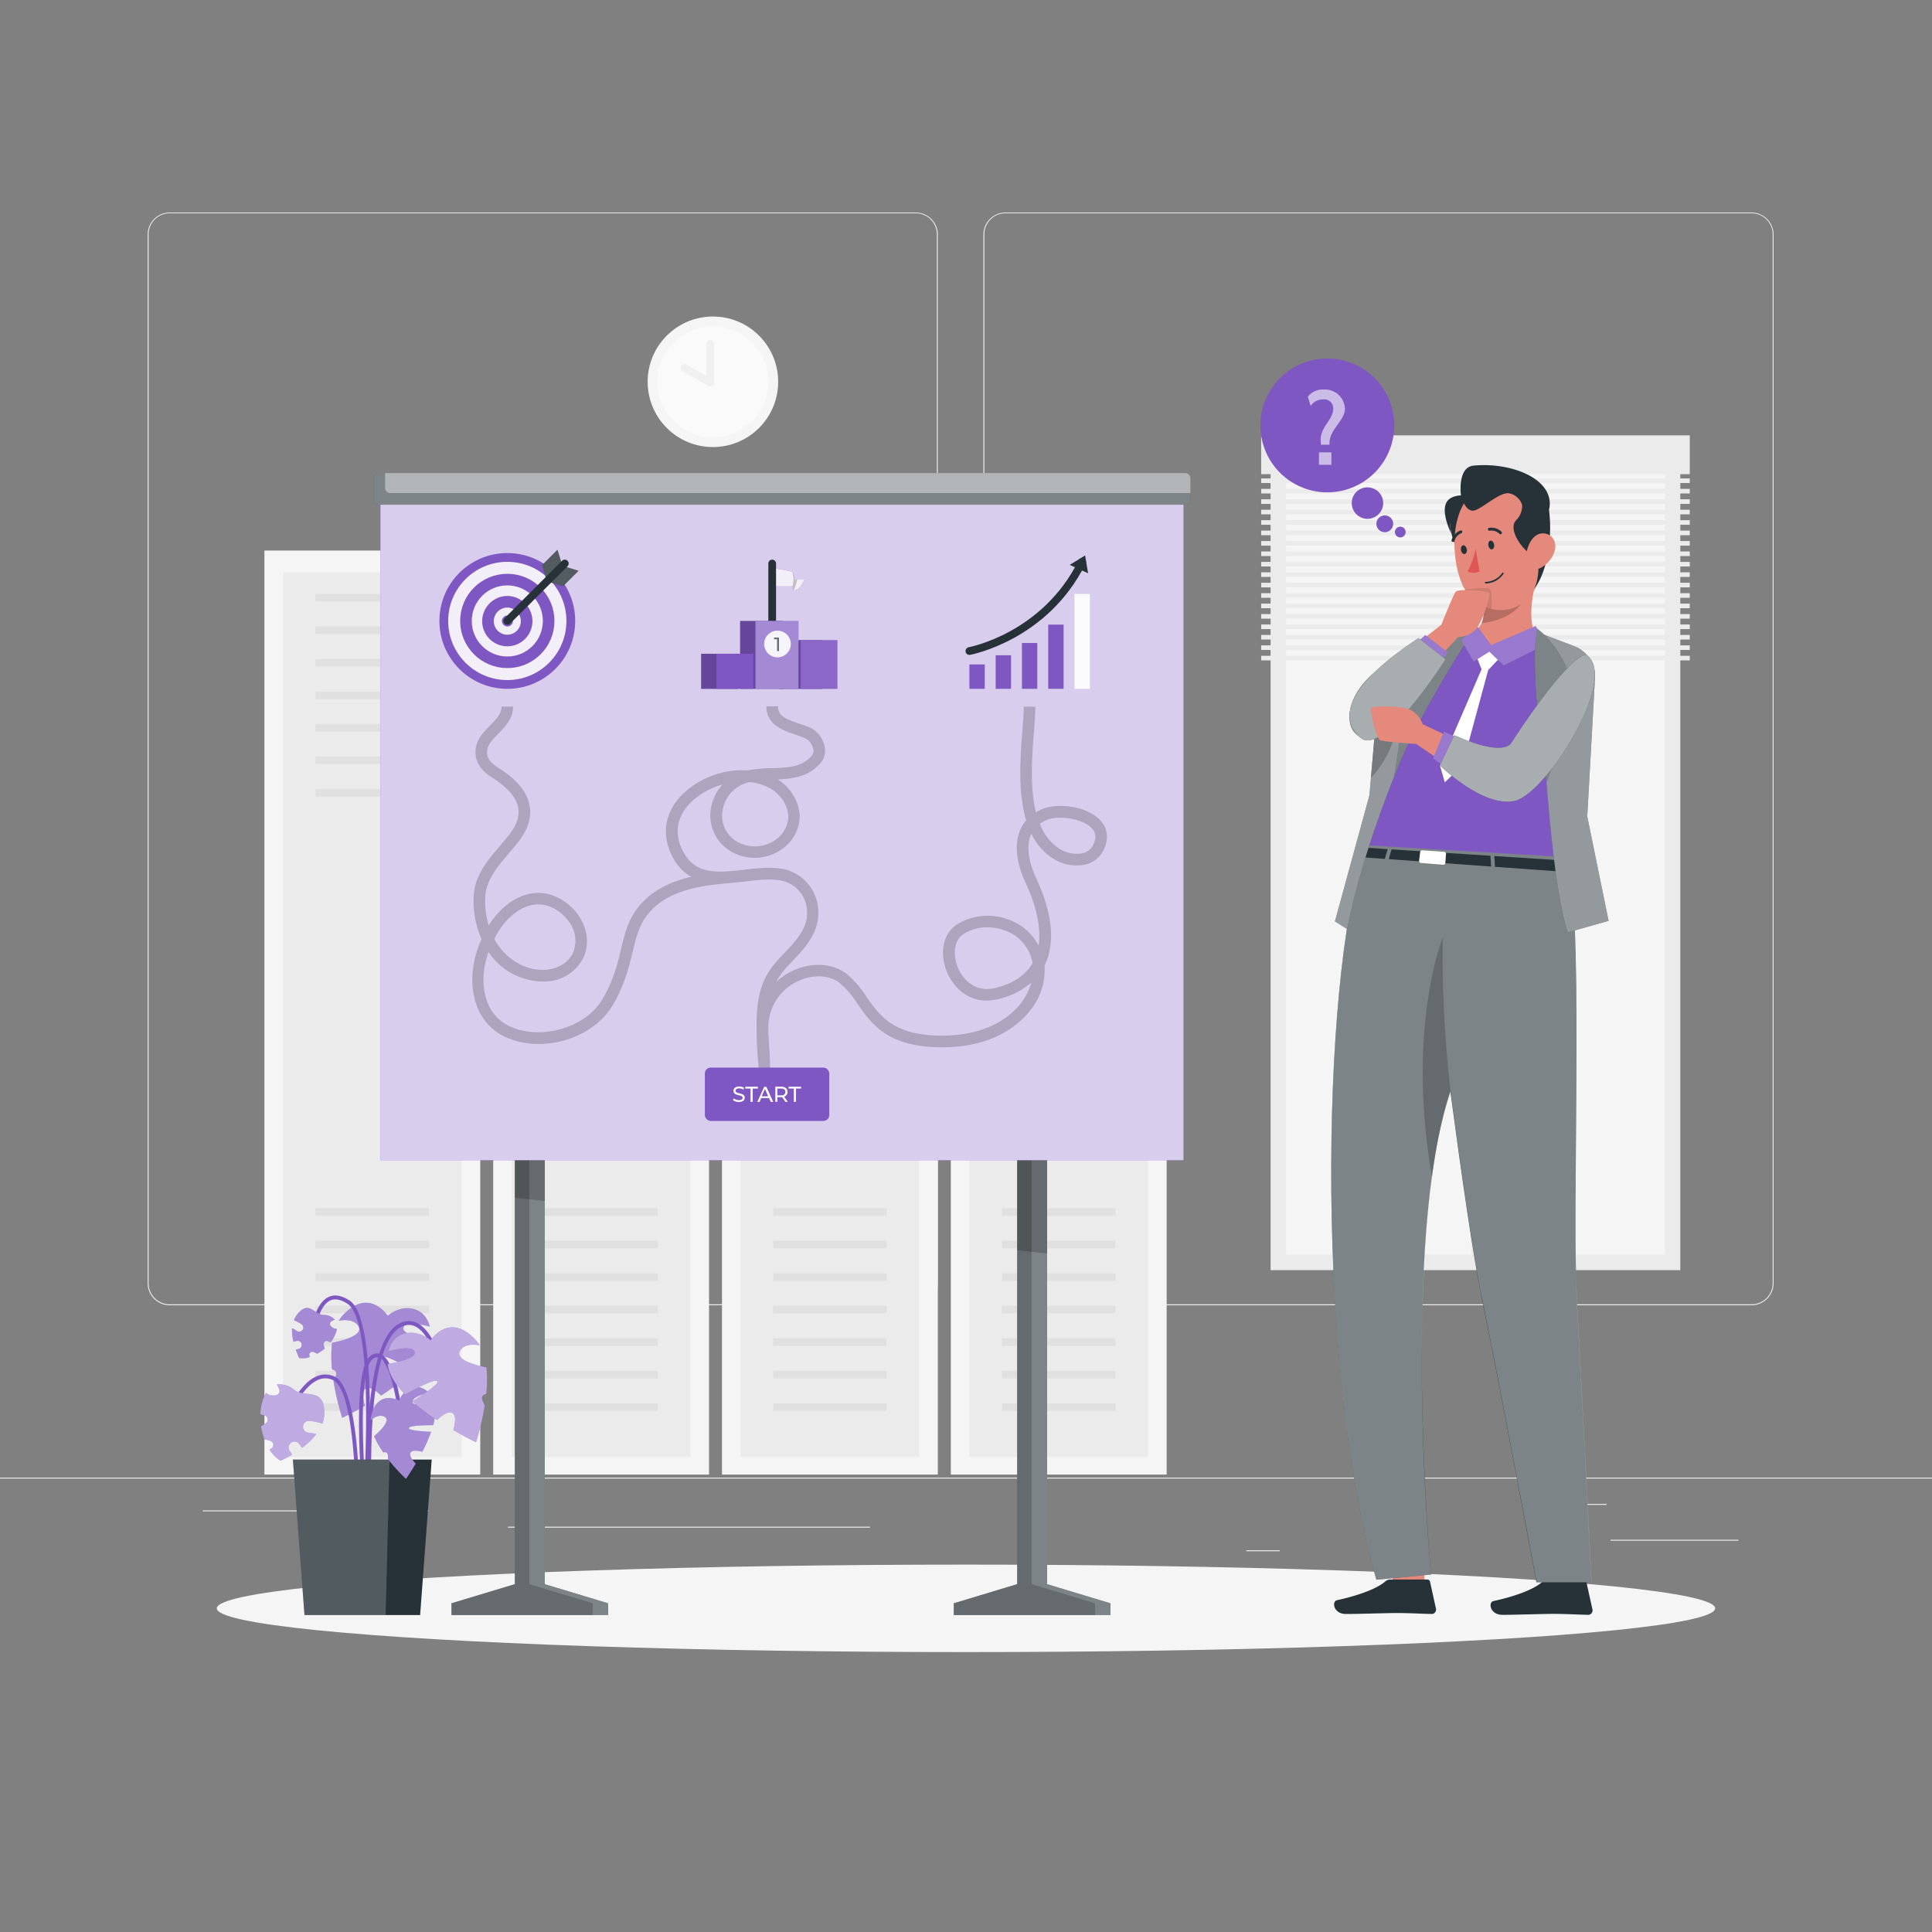 <svg xmlns="http://www.w3.org/2000/svg" viewBox="0 0 500 500"><rect x="0" y="0" width="500" height="500" fill="#808080" stroke="none"/><g id="freepik--background-complete--inject-172"><rect y="382.4" width="500" height="0.25" style="fill:#ebebeb"></rect><rect x="416.78" y="398.49" width="33.12" height="0.25" style="fill:#ebebeb"></rect><rect x="322.53" y="401.21" width="8.69" height="0.25" style="fill:#ebebeb"></rect><rect x="396.59" y="389.21" width="19.19" height="0.25" style="fill:#ebebeb"></rect><rect x="52.46" y="390.89" width="43.19" height="0.25" style="fill:#ebebeb"></rect><rect x="104.56" y="390.89" width="6.33" height="0.25" style="fill:#ebebeb"></rect><rect x="131.47" y="395.11" width="93.68" height="0.25" style="fill:#ebebeb"></rect><path d="M237,337.8H43.91a5.71,5.71,0,0,1-5.7-5.71V60.66A5.71,5.71,0,0,1,43.91,55H237a5.71,5.71,0,0,1,5.71,5.71V332.09A5.71,5.71,0,0,1,237,337.8ZM43.91,55.2a5.46,5.46,0,0,0-5.45,5.46V332.09a5.46,5.46,0,0,0,5.45,5.46H237a5.47,5.47,0,0,0,5.46-5.46V60.66A5.47,5.47,0,0,0,237,55.2Z" style="fill:#ebebeb"></path><path d="M453.31,337.8H260.21a5.72,5.72,0,0,1-5.71-5.71V60.66A5.72,5.72,0,0,1,260.21,55h193.1A5.71,5.71,0,0,1,459,60.66V332.09A5.71,5.71,0,0,1,453.31,337.8ZM260.21,55.2a5.47,5.47,0,0,0-5.46,5.46V332.09a5.47,5.47,0,0,0,5.46,5.46h193.1a5.47,5.47,0,0,0,5.46-5.46V60.66a5.47,5.47,0,0,0-5.46-5.46Z" style="fill:#ebebeb"></path><rect x="328.83" y="115.44" width="106.03" height="213.27" style="fill:#ebebeb"></rect><rect x="279.21" y="173.07" width="205.27" height="98.03" transform="translate(603.93 -159.77) rotate(90)" style="fill:#f5f5f5"></rect><rect x="380.72" y="118.42" width="2.25" height="208.3" style="fill:#ebebeb"></rect><rect x="326.39" y="112.67" width="110.92" height="10.04" style="fill:#ebebeb"></rect><rect x="326.39" y="123.82" width="110.92" height="1.19" style="fill:#ebebeb"></rect><rect x="326.39" y="126.52" width="110.92" height="1.19" style="fill:#ebebeb"></rect><rect x="326.39" y="129.22" width="110.92" height="1.19" style="fill:#ebebeb"></rect><rect x="326.39" y="131.92" width="110.92" height="1.19" style="fill:#ebebeb"></rect><rect x="326.39" y="134.62" width="110.92" height="1.19" style="fill:#ebebeb"></rect><rect x="326.39" y="137.32" width="110.92" height="1.19" style="fill:#ebebeb"></rect><rect x="326.39" y="140.02" width="110.92" height="1.19" style="fill:#ebebeb"></rect><rect x="326.39" y="142.72" width="110.92" height="1.19" style="fill:#ebebeb"></rect><rect x="326.39" y="145.42" width="110.92" height="1.19" style="fill:#ebebeb"></rect><rect x="326.39" y="148.12" width="110.92" height="1.19" style="fill:#ebebeb"></rect><rect x="326.39" y="150.82" width="110.92" height="1.19" style="fill:#ebebeb"></rect><rect x="326.39" y="153.52" width="110.92" height="1.19" style="fill:#ebebeb"></rect><rect x="326.39" y="156.22" width="110.92" height="1.19" style="fill:#ebebeb"></rect><rect x="326.39" y="158.92" width="110.92" height="1.19" style="fill:#ebebeb"></rect><rect x="326.39" y="161.62" width="110.92" height="1.19" style="fill:#ebebeb"></rect><rect x="326.39" y="164.32" width="110.92" height="1.19" style="fill:#ebebeb"></rect><rect x="326.39" y="167.02" width="110.92" height="1.19" style="fill:#ebebeb"></rect><rect x="326.39" y="169.72" width="110.92" height="1.19" style="fill:#ebebeb"></rect><rect x="68.43" y="142.48" width="55.86" height="239.14" style="fill:#f5f5f5"></rect><rect x="73.25" y="148.16" width="46.22" height="228.94" style="fill:#ebebeb"></rect><rect x="81.66" y="153.72" width="29.39" height="1.95" style="fill:#e0e0e0"></rect><rect x="81.66" y="162.13" width="29.39" height="1.95" style="fill:#e0e0e0"></rect><rect x="81.66" y="170.55" width="29.39" height="1.95" style="fill:#e0e0e0"></rect><rect x="81.66" y="178.97" width="29.39" height="1.95" style="fill:#e0e0e0"></rect><rect x="81.66" y="187.39" width="29.39" height="1.95" style="fill:#e0e0e0"></rect><rect x="81.66" y="195.8" width="29.39" height="1.95" style="fill:#e0e0e0"></rect><rect x="81.66" y="204.22" width="29.39" height="1.95" style="fill:#e0e0e0"></rect><rect x="81.66" y="312.68" width="29.39" height="1.95" style="fill:#e0e0e0"></rect><rect x="81.66" y="321.1" width="29.39" height="1.95" style="fill:#e0e0e0"></rect><rect x="81.66" y="329.52" width="29.39" height="1.95" style="fill:#e0e0e0"></rect><rect x="81.66" y="337.93" width="29.39" height="1.95" style="fill:#e0e0e0"></rect><rect x="81.66" y="346.35" width="29.39" height="1.95" style="fill:#e0e0e0"></rect><rect x="81.66" y="354.77" width="29.39" height="1.95" style="fill:#e0e0e0"></rect><rect x="81.66" y="363.19" width="29.39" height="1.95" style="fill:#e0e0e0"></rect><circle cx="109.25" cy="253.03" r="3.25" style="fill:#e0e0e0"></circle><rect x="127.64" y="142.48" width="55.86" height="239.14" style="fill:#f5f5f5"></rect><rect x="132.46" y="148.16" width="46.22" height="228.94" style="fill:#ebebeb"></rect><rect x="140.87" y="153.72" width="29.39" height="1.95" style="fill:#e0e0e0"></rect><rect x="140.87" y="162.13" width="29.39" height="1.95" style="fill:#e0e0e0"></rect><rect x="140.87" y="170.55" width="29.39" height="1.95" style="fill:#e0e0e0"></rect><rect x="140.87" y="178.97" width="29.39" height="1.95" style="fill:#e0e0e0"></rect><rect x="140.87" y="187.39" width="29.39" height="1.95" style="fill:#e0e0e0"></rect><rect x="140.87" y="195.8" width="29.39" height="1.95" style="fill:#e0e0e0"></rect><rect x="140.87" y="204.22" width="29.39" height="1.95" style="fill:#e0e0e0"></rect><rect x="140.87" y="312.68" width="29.39" height="1.95" style="fill:#e0e0e0"></rect><rect x="140.87" y="321.1" width="29.39" height="1.95" style="fill:#e0e0e0"></rect><rect x="140.87" y="329.52" width="29.39" height="1.95" style="fill:#e0e0e0"></rect><rect x="140.87" y="337.93" width="29.39" height="1.95" style="fill:#e0e0e0"></rect><rect x="140.87" y="346.35" width="29.39" height="1.95" style="fill:#e0e0e0"></rect><rect x="140.87" y="354.77" width="29.39" height="1.95" style="fill:#e0e0e0"></rect><rect x="140.87" y="363.19" width="29.39" height="1.95" style="fill:#e0e0e0"></rect><circle cx="168.46" cy="253.03" r="3.25" style="fill:#e0e0e0"></circle><rect x="186.85" y="142.48" width="55.86" height="239.14" style="fill:#f5f5f5"></rect><rect x="191.67" y="148.16" width="46.22" height="228.94" style="fill:#ebebeb"></rect><rect x="200.09" y="153.72" width="29.39" height="1.95" style="fill:#e0e0e0"></rect><rect x="200.09" y="162.13" width="29.39" height="1.95" style="fill:#e0e0e0"></rect><rect x="200.09" y="170.55" width="29.39" height="1.95" style="fill:#e0e0e0"></rect><rect x="200.09" y="178.97" width="29.39" height="1.95" style="fill:#e0e0e0"></rect><rect x="200.09" y="187.39" width="29.39" height="1.95" style="fill:#e0e0e0"></rect><rect x="200.09" y="195.8" width="29.39" height="1.95" style="fill:#e0e0e0"></rect><rect x="200.09" y="204.22" width="29.39" height="1.95" style="fill:#e0e0e0"></rect><rect x="200.09" y="312.68" width="29.39" height="1.95" style="fill:#e0e0e0"></rect><rect x="200.09" y="321.1" width="29.39" height="1.95" style="fill:#e0e0e0"></rect><rect x="200.09" y="329.52" width="29.39" height="1.95" style="fill:#e0e0e0"></rect><rect x="200.09" y="337.93" width="29.39" height="1.95" style="fill:#e0e0e0"></rect><rect x="200.09" y="346.35" width="29.39" height="1.95" style="fill:#e0e0e0"></rect><rect x="200.09" y="354.77" width="29.39" height="1.95" style="fill:#e0e0e0"></rect><rect x="200.09" y="363.19" width="29.39" height="1.95" style="fill:#e0e0e0"></rect><circle cx="227.68" cy="253.03" r="3.25" style="fill:#e0e0e0"></circle><rect x="246.07" y="142.48" width="55.86" height="239.14" style="fill:#f5f5f5"></rect><rect x="250.88" y="148.16" width="46.22" height="228.94" style="fill:#ebebeb"></rect><rect x="259.3" y="153.72" width="29.39" height="1.95" style="fill:#e0e0e0"></rect><rect x="259.3" y="162.13" width="29.39" height="1.95" style="fill:#e0e0e0"></rect><rect x="259.3" y="170.55" width="29.39" height="1.95" style="fill:#e0e0e0"></rect><rect x="259.3" y="178.97" width="29.39" height="1.95" style="fill:#e0e0e0"></rect><rect x="259.3" y="187.39" width="29.39" height="1.95" style="fill:#e0e0e0"></rect><rect x="259.3" y="195.8" width="29.39" height="1.95" style="fill:#e0e0e0"></rect><rect x="259.3" y="204.22" width="29.39" height="1.95" style="fill:#e0e0e0"></rect><rect x="259.3" y="312.68" width="29.39" height="1.95" style="fill:#e0e0e0"></rect><rect x="259.3" y="321.1" width="29.39" height="1.95" style="fill:#e0e0e0"></rect><rect x="259.3" y="329.52" width="29.39" height="1.95" style="fill:#e0e0e0"></rect><rect x="259.3" y="337.93" width="29.39" height="1.95" style="fill:#e0e0e0"></rect><rect x="259.3" y="346.35" width="29.39" height="1.95" style="fill:#e0e0e0"></rect><rect x="259.3" y="354.77" width="29.39" height="1.95" style="fill:#e0e0e0"></rect><rect x="259.3" y="363.19" width="29.39" height="1.95" style="fill:#e0e0e0"></rect><path d="M290.14,253a3.25,3.25,0,1,1-3.25-3.25A3.25,3.25,0,0,1,290.14,253Z" style="fill:#e0e0e0"></path><circle cx="184.5" cy="98.81" r="16.89" transform="translate(-15.83 159.4) rotate(-45)" style="fill:#f5f5f5"></circle><circle cx="184.5" cy="98.81" r="14.36" style="fill:#fafafa"></circle><polyline points="183.82 88.96 183.82 99 177.17 95.24" style="fill:none;stroke:#f0f0f0;stroke-linecap:round;stroke-linejoin:round;stroke-width:2px"></polyline></g><g id="freepik--Shadow--inject-172"><ellipse id="freepik--path--inject-172" cx="250" cy="416.24" rx="193.89" ry="11.32" style="fill:#f5f5f5"></ellipse></g><g id="freepik--Plant--inject-172"><path d="M104.4,343.69c-.21,1.47,3.77,2.44,7,3-.27,2.67-2.05,5.37-4.5,7.88-3.08-1.73-7.49-4-8.3-3.47s3.63,3.53,6.45,5.24a57.69,57.69,0,0,1-6.39,4.84c-1.39-1.29-3-2.42-4-1.81s-.73,2.64-.24,4.42c-3.35,2-5.87,3.15-5.87,3.15a67.5,67.5,0,0,1-2.24-9.53c.17-.34.34-.67.49-1,.54-1.25,0-1.78-.88-2a33.61,33.61,0,0,1,0-6.87c3.8-.79,8.42-2.27,6.69-4.54-1.05-1.38-3-1.53-4.94-1.19a7.9,7.9,0,0,1,.93-1.28c6.92-7.62,11.74,0,11.74,0,4-3.35,9.66-2.44,10.88,2.79C109,342.73,104.66,341.87,104.4,343.69Z" style="fill:#7E57C2"></path><path d="M104.4,343.69c-.21,1.47,3.77,2.44,7,3-.27,2.67-2.05,5.37-4.5,7.88-3.08-1.73-7.49-4-8.3-3.47s3.63,3.53,6.45,5.24a57.69,57.69,0,0,1-6.39,4.84c-1.39-1.29-3-2.42-4-1.81s-.73,2.64-.24,4.42c-3.35,2-5.87,3.15-5.87,3.15a67.5,67.5,0,0,1-2.24-9.53c.17-.34.34-.67.49-1,.54-1.25,0-1.78-.88-2a33.61,33.61,0,0,1,0-6.87c3.8-.79,8.42-2.27,6.69-4.54-1.05-1.38-3-1.53-4.94-1.19a7.9,7.9,0,0,1,.93-1.28c6.92-7.62,11.74,0,11.74,0,4-3.35,9.66-2.44,10.88,2.79C109,342.73,104.66,341.87,104.4,343.69Z" style="fill:#fff;opacity:0.3;isolation:isolate"></path><path d="M95.77,399.68l1-.09c0-.51-4.1-51.52,7.35-56.33a3.85,3.85,0,0,1,3.47.09c4.14,2.15,6.12,11.08,6.14,11.17l1-.21c-.09-.39-2.1-9.48-6.65-11.85a4.89,4.89,0,0,0-4.32-.12C91.62,347.42,95.6,397.54,95.77,399.68Z" style="fill:#7E57C2"></path><path d="M94.33,398.57c.2-2.3,4.87-56.27-3.86-62-2.1-1.37-4-1.66-5.55-.86-4.13,2.08-4.67,10.91-4.69,11.28l1,.06c0-.09.53-8.63,4.15-10.45,1.24-.62,2.77-.36,4.55.81,8.24,5.4,3.46,60.52,3.41,61.07Z" style="fill:#7E57C2"></path><path d="M93,402.93c.07-1.75,1.51-43.07-6.45-46.68a5.55,5.55,0,0,0-4.73,0c-5.46,2.4-8.83,12.57-9,13l1,.31c0-.1,3.37-10.19,8.42-12.41a4.6,4.6,0,0,1,3.92,0c6.1,2.77,6.3,33.95,5.87,45.74Z" style="fill:#7E57C2"></path><path d="M95,401l1-.11c-1.4-12.3-4.08-45.06.3-49a1.72,1.72,0,0,1,1.79-.55c2.94,1.12,4.72,11.78,5.16,15.79l1-.11c-.17-1.54-1.77-15.07-5.8-16.62a2.68,2.68,0,0,0-2.82.74C90,356.27,94.83,399.22,95,401Z" style="fill:#7E57C2"></path><polygon points="111.73 377.73 75.8 377.73 78.8 417.98 108.73 417.98 111.73 377.73" style="fill:#263238"></polygon><polygon points="100.81 377.73 99.81 417.98 78.8 417.98 75.8 377.73 100.81 377.73" style="fill:#fff;opacity:0.2;isolation:isolate"></polygon><path d="M106.83,363c.38,1,3.17.21,5.36-.57.75,1.74.58,4-.07,6.41-2.5,0-6,.08-6.31.7s3.45.93,5.77,1a40.05,40.05,0,0,1-2.28,5.18c-1.29-.32-2.68-.47-3.07.24s.46,1.88,1.37,2.81c-1.4,2.36-2.54,3.95-2.54,3.95a48.12,48.12,0,0,1-4.65-5.11c0-.26,0-.53,0-.8-.09-1-.6-1.1-1.21-.91a23.29,23.29,0,0,1-2.39-4.21c2.07-1.79,4.41-4.29,2.57-5.1-1.12-.49-2.35.07-3.46,1a6.88,6.88,0,0,1,.14-1.11c1.65-7.07,7.24-4,7.24-4,1.33-3.44,5.12-4.82,7.67-2C109.33,360.81,106.37,361.76,106.83,363Z" style="fill:#7E57C2"></path><path d="M106.83,363c.38,1,3.17.21,5.36-.57.75,1.74.58,4-.07,6.41-2.5,0-6,.08-6.31.7s3.45.93,5.77,1a40.05,40.05,0,0,1-2.28,5.18c-1.29-.32-2.68-.47-3.07.24s.46,1.88,1.37,2.81c-1.4,2.36-2.54,3.95-2.54,3.95a48.12,48.12,0,0,1-4.65-5.11c0-.26,0-.53,0-.8-.09-1-.6-1.1-1.21-.91a23.29,23.29,0,0,1-2.39-4.21c2.07-1.79,4.41-4.29,2.57-5.1-1.12-.49-2.35.07-3.46,1a6.88,6.88,0,0,1,.14-1.11c1.65-7.07,7.24-4,7.24-4,1.33-3.44,5.12-4.82,7.67-2C109.33,360.81,106.37,361.76,106.83,363Z" style="fill:#fff;opacity:0.3;isolation:isolate"></path><path d="M80.16,367.74a14.5,14.5,0,0,1,3.28.69,7.36,7.36,0,0,0,.48-2.37c.23-7.25-5-4.19-7.69-6.32a5.93,5.93,0,0,0-4.59-1.44,11,11,0,0,1,.62,1.24,1.14,1.14,0,0,1-.88,1.55,3.22,3.22,0,0,1-2-.24,6.18,6.18,0,0,1-.53-.36,9.87,9.87,0,0,0-1,2.42,14.08,14.08,0,0,0-.47,3.1,10.37,10.37,0,0,1,1.21.34,1.13,1.13,0,0,1,.46,1.72,5,5,0,0,1-1.5,1.05,16.82,16.82,0,0,0,.91,3.4l.37.05c.27.06.53.12.78.2a2.32,2.32,0,0,1,.44.16,1.15,1.15,0,0,1,.68.88,1.13,1.13,0,0,1-.43,1,4.34,4.34,0,0,1-.54.33,8,8,0,0,0,2.87,2.9,31.08,31.08,0,0,0,3-1.61c-.21-.29-.43-.58-.63-.88a1.68,1.68,0,0,1-.31-1.14,1.5,1.5,0,0,1,.59-1,1.53,1.53,0,0,1,2.16.28c.24.35.5.69.76,1a18.28,18.28,0,0,0,3.68-3.57l-.11,0a10.73,10.73,0,0,0-2-.34,1.54,1.54,0,1,1,.4-3.06Z" style="fill:#7E57C2"></path><path d="M80.16,367.74a14.5,14.5,0,0,1,3.28.69,7.36,7.36,0,0,0,.48-2.37c.23-7.25-5-4.19-7.69-6.32a5.93,5.93,0,0,0-4.59-1.44,11,11,0,0,1,.62,1.24,1.14,1.14,0,0,1-.88,1.55,3.22,3.22,0,0,1-2-.24,6.18,6.18,0,0,1-.53-.36,9.87,9.87,0,0,0-1,2.42,14.08,14.08,0,0,0-.47,3.1,10.37,10.37,0,0,1,1.21.34,1.13,1.13,0,0,1,.46,1.72,5,5,0,0,1-1.5,1.05,16.82,16.82,0,0,0,.91,3.4l.37.05c.27.06.53.12.78.2a2.32,2.32,0,0,1,.44.16,1.15,1.15,0,0,1,.68.88,1.13,1.13,0,0,1-.43,1,4.34,4.34,0,0,1-.54.33,8,8,0,0,0,2.87,2.9,31.08,31.08,0,0,0,3-1.61c-.21-.29-.43-.58-.63-.88a1.68,1.68,0,0,1-.31-1.14,1.5,1.5,0,0,1,.59-1,1.53,1.53,0,0,1,2.16.28c.24.35.5.69.76,1a18.28,18.28,0,0,0,3.68-3.57l-.11,0a10.73,10.73,0,0,0-2-.34,1.54,1.54,0,1,1,.4-3.06Z" style="fill:#fff;opacity:0.5;isolation:isolate"></path><path d="M78.08,342.76a9.81,9.81,0,0,0-2-1.08,5.06,5.06,0,0,1,.79-1.46c3.06-3.9,4.44,0,6.81.06a4,4,0,0,1,3,1.26,7.4,7.4,0,0,0-.87.38.79.79,0,0,0-.22,1.2,2.21,2.21,0,0,0,1.18.76,2.09,2.09,0,0,0,.43,0,6.53,6.53,0,0,1-.54,1.71,9.58,9.58,0,0,1-1.11,1.84c-.26-.13-.52-.25-.79-.36a.77.77,0,0,0-1,.71,3.55,3.55,0,0,0,.32,1.21,11.68,11.68,0,0,1-2,1.38l-.22-.13a4.44,4.44,0,0,0-.49-.24,1.82,1.82,0,0,0-.3-.11.77.77,0,0,0-1,.9c0,.14.09.28.14.41a5.38,5.38,0,0,1-2.78.26,20,20,0,0,1-.89-2.18l.72-.19a1.15,1.15,0,0,0,.66-.46,1.05,1.05,0,0,0,.14-.79,1.14,1.14,0,0,0-.46-.67,1.13,1.13,0,0,0-.8-.14,8.29,8.29,0,0,1-.86.21,12.63,12.63,0,0,1-.36-3.49l.07,0a7.11,7.11,0,0,1,1.22.72,1.05,1.05,0,1,0,1.13-1.78Z" style="fill:#7E57C2"></path><path d="M78.08,342.76a9.81,9.81,0,0,0-2-1.08,5.06,5.06,0,0,1,.79-1.46c3.06-3.9,4.44,0,6.81.06a4,4,0,0,1,3,1.26,7.4,7.4,0,0,0-.87.38.79.79,0,0,0-.22,1.2,2.21,2.21,0,0,0,1.18.76,2.09,2.09,0,0,0,.43,0,6.53,6.53,0,0,1-.54,1.71,9.58,9.58,0,0,1-1.11,1.84c-.26-.13-.52-.25-.79-.36a.77.77,0,0,0-1,.71,3.55,3.55,0,0,0,.32,1.21,11.68,11.68,0,0,1-2,1.38l-.22-.13a4.44,4.44,0,0,0-.49-.24,1.82,1.82,0,0,0-.3-.11.77.77,0,0,0-1,.9c0,.14.09.28.14.41a5.38,5.38,0,0,1-2.78.26,20,20,0,0,1-.89-2.18l.72-.19a1.15,1.15,0,0,0,.66-.46,1.05,1.05,0,0,0,.14-.79,1.14,1.14,0,0,0-.46-.67,1.13,1.13,0,0,0-.8-.14,8.29,8.29,0,0,1-.86.21,12.63,12.63,0,0,1-.36-3.49l.07,0a7.11,7.11,0,0,1,1.22.72,1.05,1.05,0,1,0,1.13-1.78Z" style="fill:#fff;opacity:0.3;isolation:isolate"></path><path d="M107.36,350c.21,1.47-3.78,2.44-7,3,.26,2.67,2,5.37,4.49,7.89,3.09-1.74,7.49-4,8.3-3.48s-3.62,3.53-6.44,5.25a58,58,0,0,0,6.39,4.84c1.38-1.29,3-2.43,4-1.81s.73,2.63.23,4.42c3.36,1.95,5.87,3.14,5.87,3.14a67.5,67.5,0,0,0,2.24-9.53c-.17-.33-.33-.67-.49-1-.54-1.25,0-1.78.88-1.95a33.63,33.63,0,0,0,.06-6.87c-3.8-.8-8.42-2.27-6.69-4.55,1-1.37,3-1.53,4.94-1.19a8.52,8.52,0,0,0-.94-1.27c-6.91-7.62-11.74,0-11.74,0-4-3.35-9.66-2.45-10.88,2.79C102.78,349.06,107.1,348.2,107.36,350Z" style="fill:#7E57C2"></path><path d="M107.36,350c.21,1.47-3.78,2.44-7,3,.26,2.67,2,5.37,4.49,7.89,3.09-1.74,7.49-4,8.3-3.48s-3.62,3.53-6.44,5.25a58,58,0,0,0,6.39,4.84c1.38-1.29,3-2.43,4-1.81s.73,2.63.23,4.42c3.36,1.95,5.87,3.14,5.87,3.14a67.5,67.5,0,0,0,2.24-9.53c-.17-.33-.33-.67-.49-1-.54-1.25,0-1.78.88-1.95a33.63,33.63,0,0,0,.06-6.87c-3.8-.8-8.42-2.27-6.69-4.55,1-1.37,3-1.53,4.94-1.19a8.52,8.52,0,0,0-.94-1.27c-6.91-7.62-11.74,0-11.74,0-4-3.35-9.66-2.45-10.88,2.79C102.78,349.06,107.1,348.2,107.36,350Z" style="fill:#fff;opacity:0.5;isolation:isolate"></path></g><g id="freepik--Board--inject-172"><polygon points="270.99 409.98 270.99 258.08 263.25 258.08 263.25 409.98 246.85 414.93 246.85 417.97 265.55 417.97 268.69 417.97 287.39 417.97 287.39 414.93 270.99 409.98" style="fill:#263238"></polygon><polygon points="287.39 414.93 287.39 417.98 246.85 417.98 246.85 414.93 263.25 409.98 263.25 258.08 270.99 258.08 270.99 409.98 287.39 414.93" style="fill:#fff;opacity:0.4;isolation:isolate"></polygon><polygon points="140.99 409.98 140.99 258.08 133.25 258.08 133.25 409.98 116.85 414.93 116.85 417.97 135.55 417.97 138.69 417.97 157.39 417.97 157.39 414.93 140.99 409.98" style="fill:#263238"></polygon><polygon points="157.39 414.93 157.39 417.98 116.85 417.98 116.85 414.93 133.25 409.98 133.25 258.08 140.99 258.08 140.99 409.98 157.39 414.93" style="fill:#fff;opacity:0.4;isolation:isolate"></polygon><polygon points="266.99 409.98 266.99 258.08 263.25 258.08 263.25 409.98 246.85 414.93 246.85 417.97 265.55 417.97 266.69 417.97 283.39 417.97 283.39 414.93 266.99 409.98" style="opacity:0.2;isolation:isolate"></polygon><polygon points="136.99 409.98 136.99 258.08 133.25 258.08 133.25 409.98 116.85 414.93 116.85 417.97 135.55 417.97 136.69 417.97 153.39 417.97 153.39 414.93 136.99 409.98" style="opacity:0.2;isolation:isolate"></polygon><polygon points="133.25 258.08 140.99 258.08 140.99 310.81 133.25 310 133.25 258.08" style="opacity:0.2;isolation:isolate"></polygon><polygon points="270.99 258.08 270.99 324.38 263.25 323.57 263.25 258.08 270.99 258.08" style="opacity:0.2;isolation:isolate"></polygon><rect x="98.46" y="127.42" width="207.83" height="172.84" style="fill:#7E57C2"></rect><rect x="98.46" y="127.42" width="207.83" height="172.84" style="fill:#fff;opacity:0.7;isolation:isolate"></rect><circle cx="131.29" cy="160.7" r="17.57" style="fill:#7E57C2"></circle><circle cx="131.29" cy="160.7" r="15.3" style="fill:#fff;opacity:0.9"></circle><circle cx="131.29" cy="160.7" r="10.7" style="fill:none;stroke:#7E57C2;stroke-miterlimit:10;stroke-width:3px"></circle><path d="M127.79,157.19a5,5,0,1,0,7,0A4.95,4.95,0,0,0,127.79,157.19Z" style="fill:none;stroke:#7E57C2;stroke-miterlimit:10;stroke-width:3px"></path><path d="M130.31,159.72a1.39,1.39,0,0,0,2,2,1.37,1.37,0,0,0,0-2A1.39,1.39,0,0,0,130.31,159.72Z" style="fill:#7E57C2"></path><polygon points="145.56 146.44 144.27 142.27 140.28 146.26 141.53 150.46 145.73 151.72 149.73 147.72 145.56 146.44" style="fill:#263238"></polygon><polygon points="145.56 146.44 144.27 142.27 140.28 146.26 141.53 150.46 145.73 151.72 149.73 147.72 145.56 146.44" style="fill:#fff;opacity:0.2"></polygon><line x1="131.29" y1="160.7" x2="146.17" y2="145.83" style="fill:none;stroke:#263238;stroke-linecap:round;stroke-linejoin:round;stroke-width:2px"></line><path d="M199.84,147s4.71.65,5.23,1.07.53,1.94.53,1.94h2.61s-1.15,3-2.82,2.76l-.32-1h-5.23Z" style="fill:#7E57C2"></path><path d="M208.21,150s-1.15,3-2.83,2.76l-.3-1h-5.24V147s4.71.65,5.24,1.06.52,1.95.52,1.95Z" style="fill:#fff;opacity:0.9"></path><path d="M206.3,150a9.3,9.3,0,0,1-.92,2.76l-.3-1a6.58,6.58,0,0,0,0-3.67c.52.42.52,1.95.52,1.95Z" style="opacity:0.2;isolation:isolate"></path><line x1="199.84" y1="163.22" x2="199.84" y2="145.83" style="fill:none;stroke:#263238;stroke-linecap:round;stroke-linejoin:round;stroke-width:2px"></line><rect x="201.63" y="165.66" width="11.14" height="12.62" style="fill:#7E57C2"></rect><rect x="201.63" y="165.66" width="11.14" height="12.62" style="opacity:0.2;isolation:isolate"></rect><rect x="191.54" y="160.7" width="11.14" height="17.57" style="fill:#7E57C2"></rect><rect x="191.54" y="160.7" width="11.14" height="17.57" style="opacity:0.2;isolation:isolate"></rect><rect x="181.46" y="169.19" width="9.55" height="9.09" style="fill:#7E57C2"></rect><rect x="181.46" y="169.19" width="9.55" height="9.09" style="opacity:0.2;isolation:isolate"></rect><rect x="185.42" y="169.19" width="9.55" height="9.09" style="fill:#7E57C2"></rect><rect x="195.51" y="160.7" width="11.14" height="17.57" style="fill:#7E57C2"></rect><rect x="207.18" y="165.66" width="9.55" height="12.62" style="fill:#7E57C2"></rect><path d="M204.66,166.67a3.45,3.45,0,1,1-3.44-3.45A3.44,3.44,0,0,1,204.66,166.67Z" style="fill:#fff;opacity:0.9"></path><path d="M201.6,165v3.5h-.49v-3.06h-.79V165Z" style="fill:#263238"></path><rect x="195.51" y="160.7" width="11.14" height="17.57" style="fill:#fff;opacity:0.3;isolation:isolate"></rect><rect x="250.88" y="171.96" width="3.98" height="6.31" style="fill:#7E57C2"></rect><rect x="257.68" y="169.58" width="3.98" height="8.69" style="fill:#7E57C2"></rect><rect x="264.48" y="166.41" width="3.97" height="11.86" style="fill:#7E57C2"></rect><rect x="271.28" y="161.65" width="3.98" height="16.62" style="fill:#7E57C2"></rect><rect x="278.08" y="153.72" width="3.98" height="24.55" style="fill:#fff;opacity:0.9"></rect><path d="M250.88,168.49s19.57-3.59,29.19-23.09" style="fill:none;stroke:#263238;stroke-linecap:round;stroke-linejoin:round;stroke-width:2px"></path><polygon points="280.82 143.75 276.84 146.19 281.6 148.36 280.82 143.75" style="fill:#263238"></polygon><g style="opacity:0.2;isolation:isolate"><path d="M284.81,212.36c-3.34-3.69-10.93-4.68-15-3a12,12,0,0,0-1.72.85c-1.6-6.51-1-14.57-.52-20.7.2-2.58.37-4.81.37-6.63h-3c0,1.71-.17,3.88-.36,6.41-.52,6.77-1.2,15.77,1,23a9.53,9.53,0,0,0-1.66,2.76c-1.88,4.79.08,10.33,1.41,13.21,3,6.39,4.13,12,3.45,16.44a14,14,0,0,0-7.45-6.59,15.22,15.22,0,0,0-13.65,1.12c-3.6,2.34-4.66,7.44-2.57,12.4,1.77,4.19,6.21,8.54,12.9,7a19.59,19.59,0,0,0,8.89-4.34,15.24,15.24,0,0,1-2.73,5.38c-2.43,3.12-8.31,8.35-20.42,8.35-12.48,0-16-5.09-19.47-10a25.75,25.75,0,0,0-5.2-6c-3.68-2.83-9.26-3.08-14.21-.65a16.48,16.48,0,0,0-4,2.77,15.26,15.26,0,0,1,2-3c.68-.79,1.41-1.56,2.19-2.37,3.31-3.49,7-7.45,6.7-13.13A11.38,11.38,0,0,0,203.15,225c-3.27-.76-7-.34-10.53.08-1.26.14-2.48.28-3.66.38h0l-.19,0c-5,.38-9.15-.11-11.76-4.69-3.58-6.26-.45-10.89,1.74-13.09a19.13,19.13,0,0,1,8.25-4.65,12,12,0,0,0-3.1,6.87,10.76,10.76,0,0,0,4.36,9.86,12.23,12.23,0,0,0,15.15-.82,10.75,10.75,0,0,0,3.37-5.8c.82-4.17-1.46-8.88-5.47-11.43,3.95-.17,8.16-.71,11.22-4.44a4.87,4.87,0,0,0,.83-4.23,6.88,6.88,0,0,0-3.49-4.62,26.62,26.62,0,0,0-2.92-1.1c-3.49-1.16-5.61-2-5.61-4.52h-3c0,4.82,4.43,6.29,7.66,7.37a24.59,24.59,0,0,1,2.58,1,3.9,3.9,0,0,1,1.85,2.56,2,2,0,0,1-.22,1.68c-2.58,3.15-6.24,3.26-10.48,3.39a34.41,34.41,0,0,0-6.15.57,22.39,22.39,0,0,0-17,6.24c-4.74,4.77-5.55,10.86-2.22,16.69a11.86,11.86,0,0,0,4.52,4.61c-6.52,1.53-13.49,4.85-16.52,12.93a47.36,47.36,0,0,0-1.55,5.5c-1,4.18-2.17,8.92-5.23,13.76-4.38,6.91-15.5,10.08-23.34,6.65-7.18-3.14-8-11.24-6.46-17.22.18-.71.39-1.43.64-2.15A17.12,17.12,0,0,0,141.25,254a11.12,11.12,0,0,0,9.86-6.45c1.53-3.6.81-7.83-1.9-11.31-2.88-3.7-7.39-5.68-11.48-5.05-4.74.74-8.58,4.1-11.26,8.31a21.5,21.5,0,0,1-.87-7.64c.3-4.23,3.23-7.66,6.07-11,.9-1.06,1.83-2.16,2.67-3.26,2.33-3.09,3.25-6.14,2.72-9.08-.63-3.53-3.23-6.71-7.95-9.73-2.07-1.32-3-2.44-3.05-3.85-.14-2,1.28-3.42,2.91-5.08,1.79-1.81,3.82-3.87,3.82-7h-3c0,1.9-1.37,3.29-2.95,4.89-1.88,1.9-4,4-3.77,7.39.21,3.1,2.47,4.93,4.42,6.18,3.92,2.51,6.15,5.11,6.62,7.73.38,2.11-.33,4.31-2.16,6.74-.79,1-1.65,2.05-2.57,3.13-3.15,3.69-6.4,7.51-6.77,12.71a24.57,24.57,0,0,0,2,11.4,29.26,29.26,0,0,0-1.66,4.79c-1.93,7.68-.16,17.06,8.16,20.7a20.67,20.67,0,0,0,8.29,1.66c7.43,0,15-3.54,18.79-9.45,3.33-5.26,4.6-10.48,5.61-14.66a47.08,47.08,0,0,1,1.45-5.16c3.95-10.53,16-11.66,23.2-12.34l.84-.08h0c1.25-.1,2.49-.24,3.71-.38,3.47-.4,6.75-.78,9.51-.14a8.32,8.32,0,0,1,6.35,7.83c.27,4.38-2.72,7.53-5.89,10.87-.76.81-1.55,1.64-2.27,2.48-4.43,5.11-5,11.07-4.88,17.08v0a89.05,89.05,0,0,0,.46,9.37c0,.53,0,1.07,0,1.59h3c0-.5,0-1,0-1.51h0s0-.11,0-.29c0-1.53-.13-3.06-.22-4.56s-.19-3.11-.23-4.62a13.26,13.26,0,0,1,7.41-12.17c3.94-1.93,8.28-1.8,11.06.34a23,23,0,0,1,4.57,5.35c3.7,5.3,7.88,11.31,21.93,11.31,13.38,0,20-5.95,22.78-9.5a16.74,16.74,0,0,0,3.75-11.67l0,0c2.85-5.79,2.09-13.47-2.26-22.84-1.93-4.16-2.42-8.11-1.34-10.85.06-.15.12-.29.19-.43a15.51,15.51,0,0,0,5.56,6.41,11.2,11.2,0,0,0,8.54,1.55,7,7,0,0,0,4.51-3.56C287,217.27,286.76,214.52,284.81,212.36ZM192,203.07a9.39,9.39,0,0,1,1.91-.67,13.67,13.67,0,0,1,5.39,1.62c2.8,1.58,5.28,5,4.58,8.59a7.79,7.79,0,0,1-2.45,4.16,9.27,9.27,0,0,1-11.33.64,7.8,7.8,0,0,1-3.17-7.16A9,9,0,0,1,192,203.07Zm-53.77,31.07c3-.47,6.43,1.07,8.66,3.93a8.28,8.28,0,0,1,1.5,8.29c-1.34,3.17-4.64,4.47-7.27,4.62-5.27.29-10.48-2.88-13.19-8C130.15,238.57,133.7,234.83,138.19,234.14Zm119.16,21.59c-4.87,1.1-8.09-2-9.47-5.28-1.28-3-1.2-7,1.43-8.72a11.36,11.36,0,0,1,6.18-1.74,13.12,13.12,0,0,1,4.75.9,10.79,10.79,0,0,1,6.76,7.5c.08.3.14.6.19.9C264.83,253.29,260.59,255,257.35,255.73Zm25.51-37a4,4,0,0,1-2.63,2.06,8.3,8.3,0,0,1-6.15-1.18,13,13,0,0,1-5-6.44,8.89,8.89,0,0,1,1.91-1c3-1.24,9.23-.37,11.62,2.27C283.69,215.59,283.78,217,282.86,218.71Z"></path></g><rect x="182.42" y="276.29" width="32.19" height="13.81" rx="1.5" style="fill:#7E57C2"></rect><path d="M189.69,284.7l.21-.44a2,2,0,0,0,1.29.46c.68,0,1-.26,1-.61,0-.95-2.37-.35-2.37-1.8,0-.6.47-1.12,1.5-1.12a2.32,2.32,0,0,1,1.25.35l-.18.45a2,2,0,0,0-1.07-.32c-.67,0-.95.28-.95.62,0,.95,2.37.36,2.37,1.79,0,.6-.49,1.11-1.52,1.11A2.34,2.34,0,0,1,189.69,284.7Z" style="fill:#fff"></path><path d="M194.24,281.72H192.9v-.48h3.24v.48H194.8v3.43h-.56Z" style="fill:#fff"></path><path d="M199,284.17H197l-.43,1H196l1.77-3.91h.56l1.77,3.91h-.59Zm-.19-.45-.84-1.91-.85,1.91Z" style="fill:#fff"></path><path d="M203.26,285.15l-.84-1.2H201.2v1.19h-.55v-3.91h1.52c1,0,1.63.51,1.63,1.36a1.24,1.24,0,0,1-.86,1.24l.93,1.31Zm0-2.55c0-.56-.37-.88-1.09-.88h-1v1.76h1C202.87,283.48,203.24,283.16,203.24,282.6Z" style="fill:#fff"></path><path d="M205.43,281.72h-1.34v-.48h3.23v.48H206v3.43h-.55Z" style="fill:#fff"></path><rect x="96.67" y="122.42" width="211.42" height="8.19" rx="1.34" style="fill:#263238"></rect><rect x="96.67" y="122.42" width="211.42" height="8.19" rx="1.34" style="fill:#fff;opacity:0.4;isolation:isolate"></rect><path d="M308.09,123.76v3.85H101a1.34,1.34,0,0,1-1.34-1.34v-3.85H306.75A1.34,1.34,0,0,1,308.09,123.76Z" style="fill:#fff;opacity:0.4;isolation:isolate"></path><rect x="207.18" y="165.66" width="9.55" height="12.62" style="fill:#fff;opacity:0.1;isolation:isolate"></rect></g><g id="freepik--speech-bubble--inject-172"><circle cx="343.51" cy="110.08" r="17.32" transform="translate(-16.1 81.87) rotate(-13.28)" style="fill:#7E57C2"></circle><path d="M349.83,130.2a4.07,4.07,0,1,0,4.06-4.07A4.06,4.06,0,0,0,349.83,130.2Z" style="fill:#7E57C2"></path><path d="M356.21,135.56a2.17,2.17,0,1,0,2.17-2.17A2.18,2.18,0,0,0,356.21,135.56Z" style="fill:#7E57C2"></path><path d="M361,137.68a1.39,1.39,0,1,0,1.39-1.38A1.39,1.39,0,0,0,361,137.68Z" style="fill:#7E57C2"></path><path d="M341.86,115.1c-.08-1.17-.08-1.27-.08-1.38,0-3.24,3.25-5.14,3.25-7.94a2.32,2.32,0,0,0-2.62-2.42,3.9,3.9,0,0,0-3.22,1.69l-.73-2.39a4.91,4.91,0,0,1,4.15-1.85,5.17,5.17,0,0,1,5.46,4.94c0,3.14-4,5.27-4,9v.34Zm-.52,5.19v-3.22h3.22v3.22Z" style="fill:#fff;opacity:0.6;isolation:isolate"></path></g><g id="freepik--Character--inject-172"><g id="freepik--group--inject-172"><polygon points="368.83 410.53 360.71 411.38 359.19 393.89 367.3 393.03 368.83 410.53" style="fill:#e4897b"></polygon><polygon points="409.31 409.94 401.45 409.94 400.8 391.73 408.67 391.73 409.31 409.94" style="fill:#e4897b"></polygon><path d="M400.36,409h9.55a.68.68,0,0,1,.67.54l1.55,7a1.16,1.16,0,0,1-.9,1.37,1.07,1.07,0,0,1-.25,0c-3.09-.05-5.34-.24-9.22-.24-2.39,0-9.6.25-12.9.25s-3.73-3.26-2.38-3.56c6.06-1.32,10.62-3.15,12.56-4.89A1.89,1.89,0,0,1,400.36,409Z" style="fill:#263238"></path><path d="M359.86,408.78h9.55a.68.68,0,0,1,.67.54l1.55,7a1.16,1.16,0,0,1-.9,1.37,1.07,1.07,0,0,1-.25,0c-3.09-.05-5.34-.24-9.22-.24-2.39,0-9.6.25-12.9.25s-3.73-3.26-2.38-3.56c6.06-1.32,10.62-3.15,12.56-4.89A1.89,1.89,0,0,1,359.86,408.78Z" style="fill:#263238"></path><polygon points="367.3 393.03 359.19 393.89 359.98 402.91 368.1 402.06 367.3 393.03" style="opacity:0.2;isolation:isolate"></polygon><polygon points="408.67 391.74 400.8 391.74 401.14 401.13 409.01 401.13 408.67 391.74" style="opacity:0.2;isolation:isolate"></polygon><path d="M406.11,220.1l-52.28-1.34c-11.18,26.65-14.43,130.78,2.36,190.08l14.16-1.34s-7.92-86.49,5-125.07c2.87,21.53,5.9,42.66,8.08,53.25,5,24.26,14.18,73.82,14.18,73.82h14.25s-2.4-47.22-3.68-70.66C406.69,310.61,409.8,249.34,406.11,220.1Z" style="fill:#263238"></path><path d="M411.91,409.5H397.66s-9.2-49.56-14.18-73.82c-2.18-10.59-5.21-31.72-8.08-53.25a122.21,122.21,0,0,0-4.77,22.32c-5.85,43.75-.28,102.75-.28,102.75l-14.16,1.34c-16.79-59.3-13.54-163.43-2.36-190.08l52.28,1.34c3.69,29.24.58,90.51,2.12,118.74C409.51,362.28,411.91,409.5,411.91,409.5Z" style="fill:#fff;opacity:0.4;isolation:isolate"></path><path d="M375.4,282.43a122.21,122.21,0,0,0-4.77,22.32c-6.75-38.54,2.74-62.12,2.74-62.12A313.74,313.74,0,0,0,375.4,282.43Z" style="opacity:0.2;isolation:isolate"></path><path d="M368.78,167.54s13.48-5,36.09.05a8.75,8.75,0,0,1,6.75,9.59l-5.3,44.69-52.49-3.11S351.83,195.17,368.78,167.54Z" style="fill:#7E57C2"></path><path d="M393.35,166.87a32.27,32.27,0,0,1,5.83-.12c-4.91-4.11-2.47-14.54-.48-20.21l-15.19,8.59a16.88,16.88,0,0,1,.38,2.2,7.86,7.86,0,0,1-.46,3.94,12.85,12.85,0,0,1-3.61,4.07l6.08,2.71Z" style="fill:#e4897b"></path><path d="M395.19,152c-.6,7-8.1,8.88-11.76,9.27a7.86,7.86,0,0,0,.46-3.94Z" style="opacity:0.2;isolation:isolate"></path><path d="M375.21,130.93s-1.2,9.9,4.55,14.07,4.52-20.07,4.52-20.07Z" style="fill:#263238"></path><path d="M397.5,151.85a11.92,11.92,0,0,1-1,1.76,9.81,9.81,0,0,1-10.47,4c-.28-.07-.55-.14-.82-.23a10.87,10.87,0,0,1-6.1-4.84l-.15-.25a11.2,11.2,0,0,1-.52-1,23,23,0,0,1-.85-2.35c-2.08-6.73-1.84-18,4.4-21.83,5-3.13,12.82-2.08,15.95,2.9.9,1.41-.11,5.1.05,6.77C398.7,143.53,399.46,147.83,397.5,151.85Z" style="fill:#e4897b"></path><path d="M386.66,140.92c.15.61-.13,1.18-.55,1.25s-.82-.39-.93-1,.14-1.18.55-1.25S386.55,140.28,386.66,140.92Z" style="fill:#263238"></path><path d="M379.6,142.12c.15.61-.15,1.19-.55,1.26s-.83-.39-.94-1,.15-1.19.55-1.26S379.49,141.53,379.6,142.12Z" style="fill:#263238"></path><path d="M381.89,142.05a22.17,22.17,0,0,1-2.07,5.85,3.66,3.66,0,0,0,3.1,0Z" style="fill:#de5753"></path><path d="M388.46,138.25a.38.38,0,0,1-.38-.08,3,3,0,0,0-2.56-.83.36.36,0,0,1-.44-.27.37.37,0,0,1,.27-.45h0a3.69,3.69,0,0,1,3.24,1,.37.37,0,0,1,0,.52h0A.31.31,0,0,1,388.46,138.25Z" style="fill:#263238"></path><path d="M376.15,140.2a.43.43,0,0,1-.22.06.38.38,0,0,1-.26-.46h0a3.7,3.7,0,0,1,2.3-2.51.37.37,0,0,1,.46.25h0a.39.39,0,0,1-.25.46h0a3,3,0,0,0-1.78,2A.37.37,0,0,1,376.15,140.2Z" style="fill:#263238"></path><path d="M400.89,132c0-.21.08-.42.12-.65,1.08-7.42-9.82-11.78-19.64-10.85-4.27.4-3.28,7.71-3.28,7.71s-2.43,0-3.53,1.48c-1.93,2.61,1,8.33,1,8.33-1.49-8.33,2.84-8.82,2.84-8.82s1,3.24,3,2.94,6.82-5,9.23-4.46a4.42,4.42,0,0,1,3.29,3,5.26,5.26,0,0,1-1.59,4c-2.06,2.3,1.41,7.24,3.83,8.75,0,0-.08-1.25,1-1.09s1.58,6.67-.08,10c0,0,2.75-3.16,3.66-10.16A37,37,0,0,0,400.89,132Z" style="fill:#263238"></path><path d="M384.49,151h0a5.69,5.69,0,0,0,4.63-2.52.21.21,0,0,0-.07-.27.19.19,0,0,0-.26.06h0a5.46,5.46,0,0,1-4.31,2.32.19.19,0,0,0-.19.19v0a.18.18,0,0,0,.19.19Z" style="fill:#263238"></path><path d="M402.37,142.5a7.4,7.4,0,0,1-3.55,4.41c-2.29,1.23-4-.69-3.85-3.14.16-2.19,1.52-5.53,4.06-5.72S403,140.18,402.37,142.5Z" style="fill:#e4897b"></path><path d="M386,157.65c-.28-.07-.55-.14-.82-.23a10.87,10.87,0,0,1-6.1-4.84c1.81-.2,5.61-.58,6.38-.25S386.1,156.1,386,157.65Z" style="opacity:0.1;isolation:isolate"></path><path d="M404.79,222.71q-.06,1.46-.06,2.91l2,.14v-2.93Z" style="fill:#263238"></path><path d="M403.79,222.64l-17.07-1.1c.09.93.14,1.86.18,2.79l16.83,1.22Q403.73,224.1,403.79,222.64Z" style="fill:#263238"></path><path d="M359.42,222.35l26.48,1.91q-.06-1.39-.18-2.79l-25.57-1.65C359.88,220.66,359.63,221.5,359.42,222.35Z" style="fill:#263238"></path><path d="M359.13,219.76l-5.84-.38-.88,2.46,6,.44Q358.73,221,359.13,219.76Z" style="fill:#263238"></path><path d="M367.53,220.5l-.27,2.27a.5.5,0,0,0,.46.56l5.79.46a.49.49,0,0,0,.54-.46l.18-2.35a.5.5,0,0,0-.47-.54l-5.69-.38A.51.51,0,0,0,367.53,220.5Z" style="fill:#fff"></path><polygon points="381.37 168.06 383.43 173.2 372.66 198.12 373.91 202.47 378.44 198.12 385.15 173.4 390.19 168.06 381.37 168.06" style="fill:#fff"></polygon><path d="M377.37,164.84s-21.81,40.4-28.73,75.61l-3.16-2,8.93-32.63L355.77,190s-1.75,3-5.14-.33-1.68-16.33,18.15-22.14Z" style="fill:#263238"></path><path d="M377.37,164.84s-21.81,40.4-28.73,75.61l-3.16-2,8.93-32.63L355.77,190s-1.75,3-5.14-.33-1.68-16.33,18.15-22.14Z" style="fill:#fff;opacity:0.5;isolation:isolate"></path><path d="M370.39,172.32l-2.21-6.15A33.76,33.76,0,0,1,381,163.7S366.19,186.32,360.8,201l4.27-27.57Z" style="fill:#263238"></path><path d="M370.39,172.32l-2.21-6.15A33.76,33.76,0,0,1,381,163.7S366.19,186.32,360.8,201l4.27-27.57Z" style="fill:#fff;opacity:0.4;isolation:isolate"></path><path d="M355.77,190l5.66-3.69s.41,7.27-6.64,15.06Z" style="opacity:0.2;isolation:isolate"></path><polygon points="378.21 165.69 382.27 162.02 385.9 166.97 397.41 162.02 400.29 166.68 389.14 172.21 385.44 168.65 381.37 171.22 378.21 165.69" style="fill:#7E57C2"></polygon><polygon points="378.21 165.69 382.27 162.02 385.9 166.97 397.41 162.02 400.29 166.68 389.14 172.21 385.44 168.65 381.37 171.22 378.21 165.69" style="fill:#fff;opacity:0.2;isolation:isolate"></polygon><path d="M365.1,178l12.27-13.14a6.69,6.69,0,0,0,4.3-1.67c1.82-1.72,4.29-9.31,3.69-9.8s-7.92-1.1-8.62-.24-3.72,8.53-3.72,8.53L359.86,172Z" style="fill:#e4897b"></path><polygon points="366.45 166.5 368.87 164.35 374.68 168.86 372.05 172.35 366.45 166.5" style="fill:#7E57C2"></polygon><polygon points="366.45 166.5 368.87 164.35 374.68 168.86 372.05 172.35 366.45 166.5" style="fill:#fff;opacity:0.2;isolation:isolate"></polygon><path d="M367.11,165.12l7,5.51S357.88,196.27,352,190.86,349.12,177,367.11,165.12Z" style="fill:#263238"></path><path d="M367.11,165.12l7,5.51S357.88,196.27,352,190.86,349.12,177,367.11,165.12Z" style="fill:#fff;opacity:0.6;isolation:isolate"></path><path d="M398.16,163.7s1.71,59.67,7.58,77.61l10.56-3-5.52-27,2-35.81a8.44,8.44,0,0,0-5.45-8.3Z" style="fill:#263238"></path><path d="M398.16,163.7s1.71,59.67,7.58,77.61l10.56-3-5.52-27,2-35.81a8.44,8.44,0,0,0-5.45-8.3Z" style="fill:#fff;opacity:0.5;isolation:isolate"></path><path d="M397.85,162.74s6,3.87,9.68,15.24l-5.8,1.75,5,4.61-6.46,18.13S395.56,174,397.85,162.74Z" style="fill:#263238"></path><path d="M397.85,162.74s6,3.87,9.68,15.24l-5.8,1.75,5,4.61-6.46,18.13S395.56,174,397.85,162.74Z" style="fill:#fff;opacity:0.4;isolation:isolate"></path><path d="M384.44,195.1l-16.26-7.68a6.73,6.73,0,0,0-2.9-3.59c-2.19-1.21-10.18-1.25-10.46-.53s1.37,7.88,2.4,8.29,9.26.94,9.26.94l13.81,9.39Z" style="fill:#e4897b"></path><polygon points="378.78 191.61 373.7 189.38 370.9 196.28 374.68 198.98 378.78 191.61" style="fill:#7E57C2"></polygon><polygon points="378.78 191.61 373.7 189.38 370.9 196.28 374.68 198.98 378.78 191.61" style="fill:#fff;opacity:0.2;isolation:isolate"></polygon><path d="M376.38,190.27l-3.72,7.85s11.08,10.88,19.27,9.17,27.2-32,18.63-37.85c0,0-3.81-1.09-19.52,22.93C391,192.37,389.31,196.08,376.38,190.27Z" style="fill:#263238"></path><path d="M376.38,190.27l-3.72,7.85s11.08,10.88,19.27,9.17,27.2-32,18.63-37.85c0,0-3.81-1.09-19.52,22.93C391,192.37,389.31,196.08,376.38,190.27Z" style="fill:#fff;opacity:0.6;isolation:isolate"></path></g></g></svg>